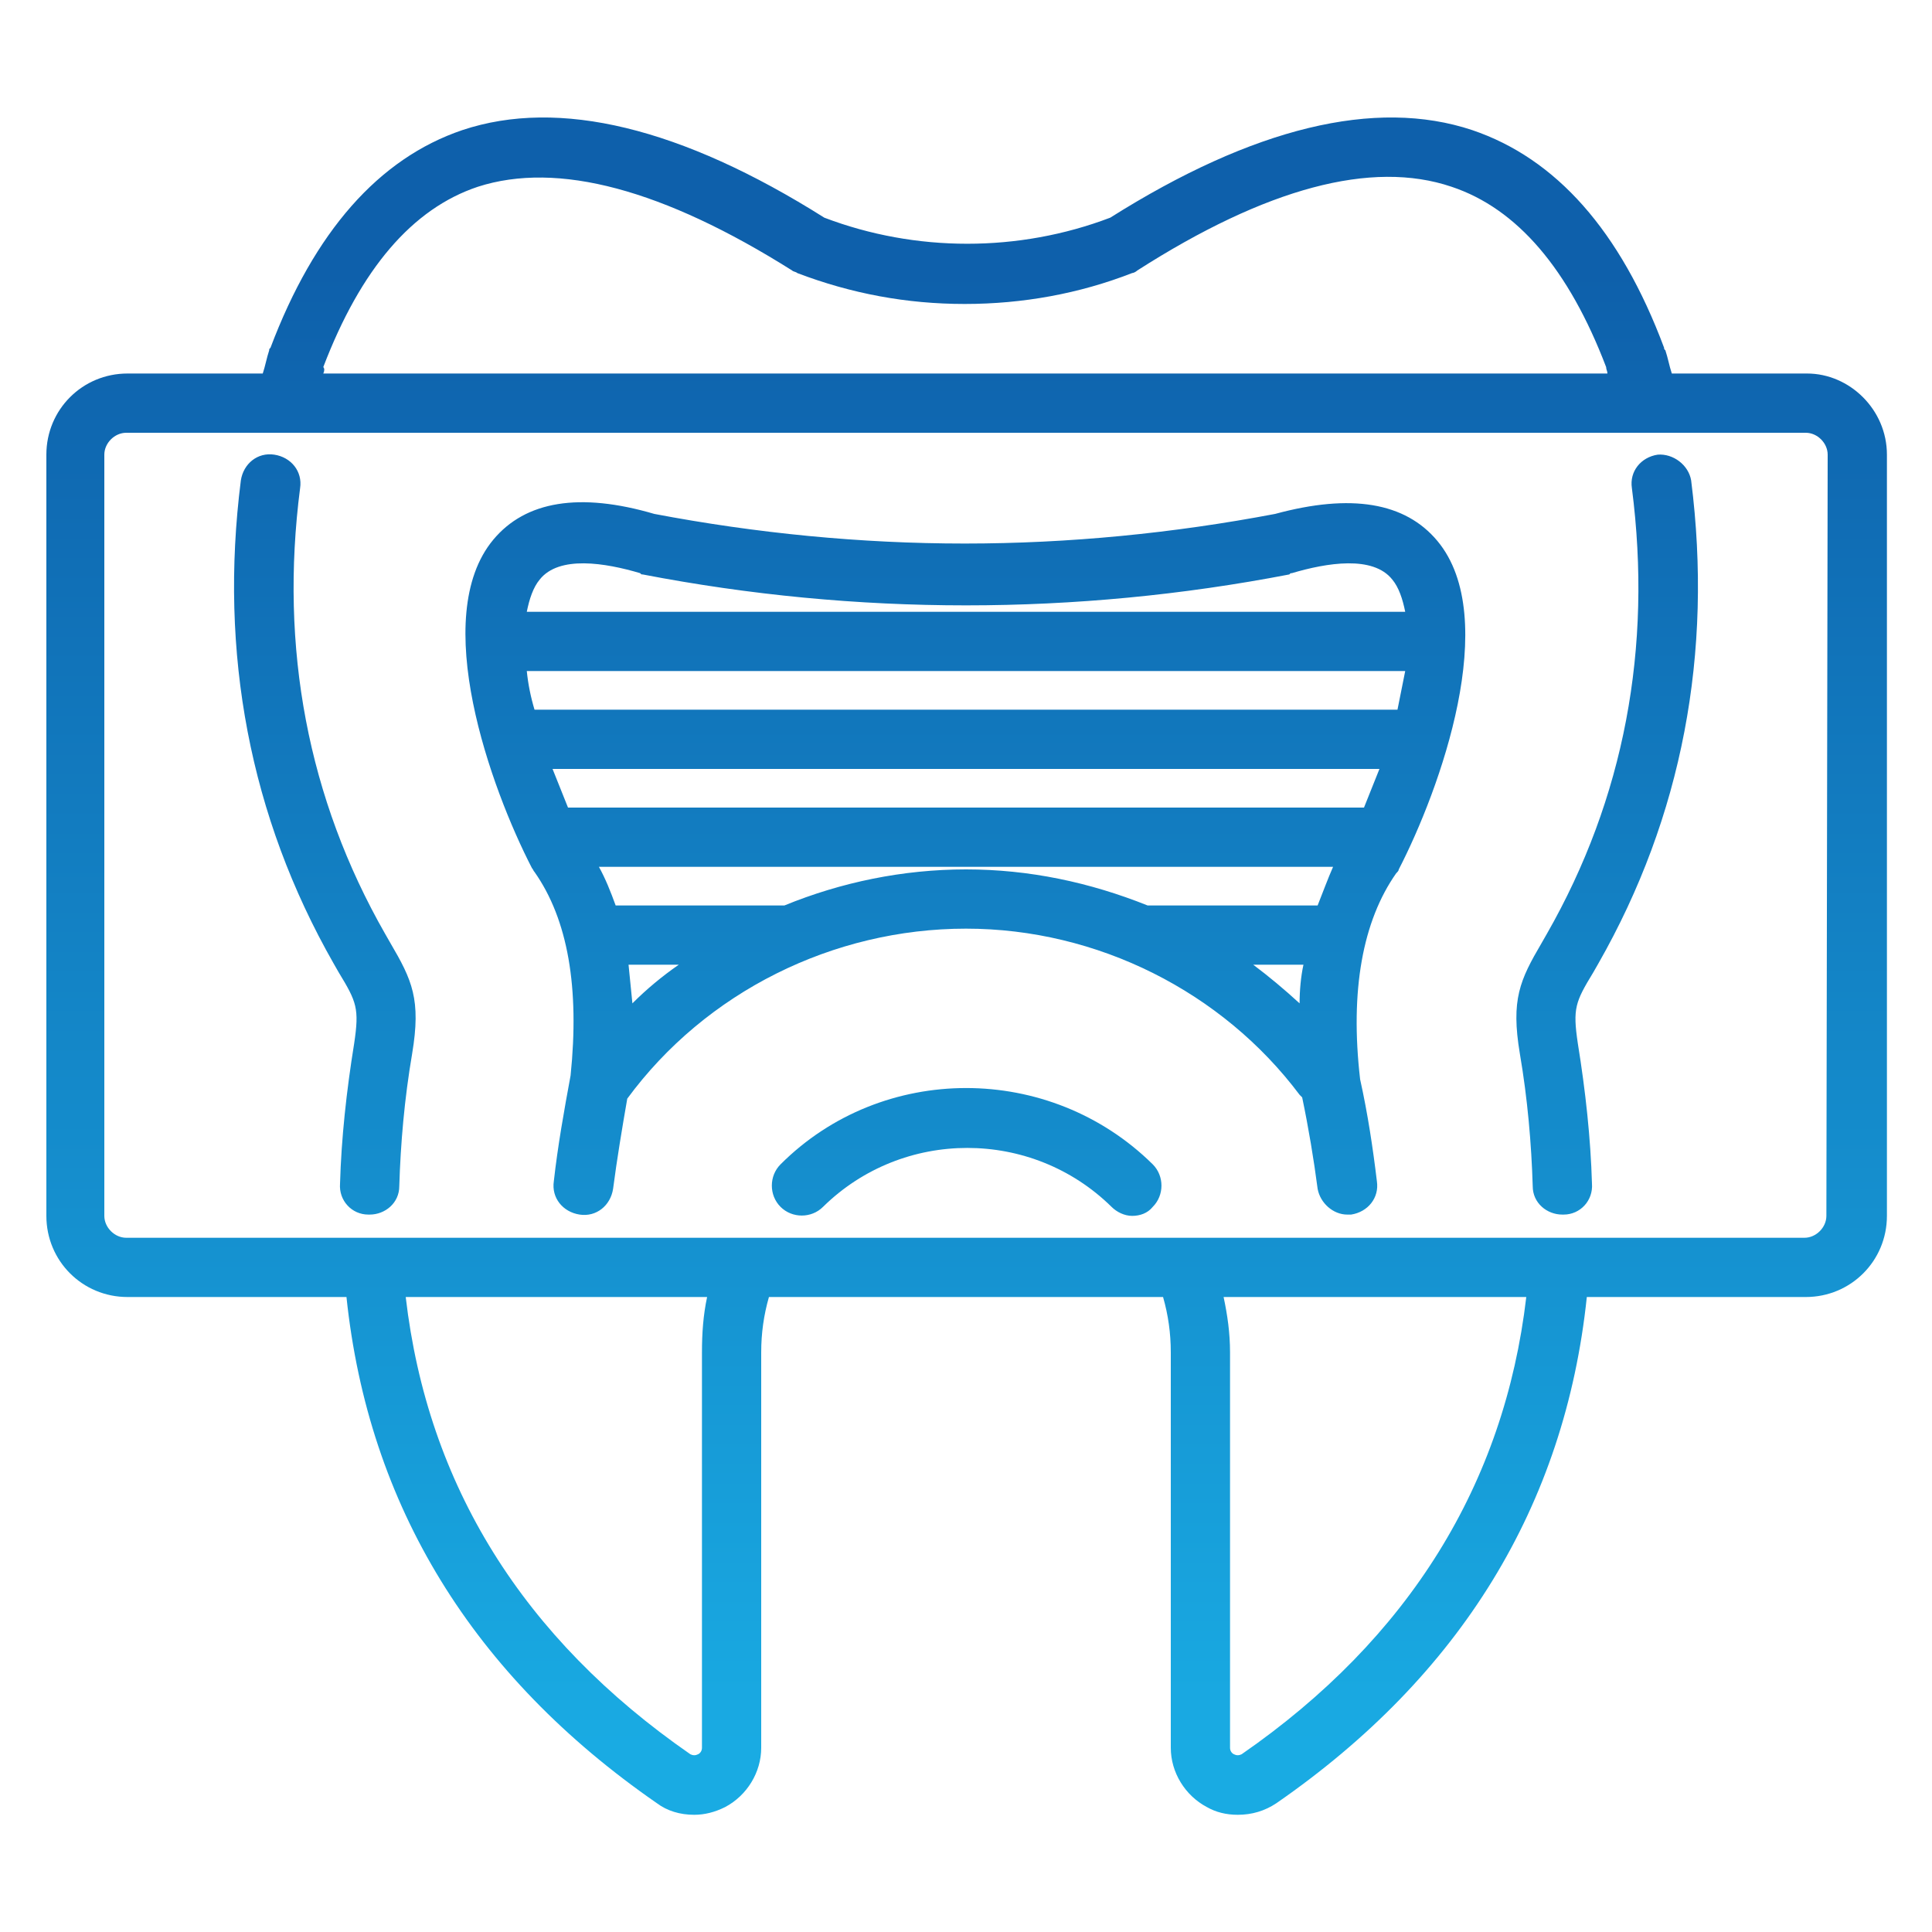 <?xml version="1.0" encoding="utf-8"?>
<!-- Generator: Adobe Illustrator 26.0.1, SVG Export Plug-In . SVG Version: 6.00 Build 0)  -->
<svg version="1.1" id="Layer_1" xmlns="http://www.w3.org/2000/svg" xmlns:xlink="http://www.w3.org/1999/xlink" x="0px" y="0px"
	 viewBox="0 0 150 150" style="enable-background:new 0 0 150 150;" xml:space="preserve">
<style type="text/css">
	.st0{fill:#FFFFFF;}
	.st1{fill:#F8F9FA;}
	.st2{fill:#0E60AB;}
	.st3{fill:#19ABE3;}
	.st4{fill:#E9ECF3;}
	.st5{fill:#F0F5FC;}
	.st6{clip-path:url(#SVGID_00000108272000877266227080000014932211155379837833_);}
	.st7{fill:#0F5EA9;}
	.st8{fill:url(#SVGID_00000102541073716776146050000012998645242503887790_);}
	.st9{fill:url(#SVGID_00000010997145404061974580000001662878398130341002_);}
	.st10{fill:url(#SVGID_00000121992723494089857340000000878577472762846353_);}
	.st11{fill:url(#SVGID_00000072959129666466223770000005844711421590195585_);}
	.st12{fill:url(#SVGID_00000047025744891172698200000014167621405829953191_);}
	.st13{fill:url(#SVGID_00000008125463928294670160000005349409651901945275_);}
	.st14{fill:url(#SVGID_00000075843699402765673920000005407501249580150922_);}
	.st15{fill:url(#SVGID_00000158732085778355077570000012483085653115247494_);}
	.st16{fill:url(#SVGID_00000027594127483558907390000013791519434784647328_);}
	.st17{fill:url(#SVGID_00000039823390160344761330000012052020231295410337_);}
	.st18{fill:url(#SVGID_00000087411950801251840510000000305114842470971290_);}
	.st19{fill:url(#SVGID_00000088835861071559281310000005361939242817066114_);}
	.st20{fill:url(#SVGID_00000077298585488110990200000001443095408601538230_);}
	.st21{fill:url(#SVGID_00000176026799777869781240000006046784607319281338_);}
	.st22{fill:url(#SVGID_00000146489161847381263610000000851863049255932832_);}
	.st23{fill:url(#SVGID_00000016065013321886478920000001791049593086237338_);}
	.st24{fill:url(#SVGID_00000021093375528865701960000007198721725145686709_);}
	.st25{fill:url(#SVGID_00000183220191315178857480000011229054594041665458_);}
	.st26{fill:url(#SVGID_00000100343715834171094750000017842234386680452023_);}
	.st27{fill:url(#SVGID_00000110441748380765776290000014186308444182714524_);}
	.st28{fill:url(#SVGID_00000173880340527119084360000001302651662915023747_);}
	.st29{fill:url(#SVGID_00000034053259102473231520000007727588500052777901_);}
	.st30{fill:url(#SVGID_00000122683799746916850100000013216236771195344308_);}
	.st31{fill:url(#SVGID_00000162328195808097973610000001827078983079300283_);}
	.st32{fill:url(#SVGID_00000160906686975384798270000014958954442428340153_);}
	.st33{fill:url(#SVGID_00000140709854976315040390000012197224210712955303_);}
	.st34{fill:url(#SVGID_00000111193036428761645880000005360507967342387624_);}
	.st35{fill:url(#SVGID_00000001625472038146474290000010019823300344802467_);}
	.st36{fill:url(#SVGID_00000156586265906236540550000003779342786297928112_);}
	.st37{fill:url(#SVGID_00000063618092409363091350000007258916729106034357_);}
	.st38{fill:url(#SVGID_00000127008666665704702920000015967087899428710047_);}
	.st39{fill:url(#SVGID_00000054953043368476604640000013751032339114116504_);}
	.st40{fill:url(#SVGID_00000138537957377527367490000011463063929953266863_);}
	.st41{fill:url(#SVGID_00000092425593177533004710000010484682766784172187_);}
	.st42{fill:url(#SVGID_00000062886229848325663550000004327503754379645329_);}
	.st43{fill:url(#SVGID_00000001665627839249557010000000198072935613584315_);}
	.st44{fill:url(#SVGID_00000177447099076876871350000002129603302119207102_);}
	.st45{fill:url(#SVGID_00000178167293955787373210000011769274128099344265_);}
	.st46{fill:url(#SVGID_00000036224055564727338080000000783961198945688508_);}
	.st47{fill:url(#SVGID_00000001643585392544557520000009435511865239785642_);}
	.st48{fill:url(#SVGID_00000113353519238622933900000015417934499554288016_);}
	.st49{fill:url(#SVGID_00000030454697066477253240000002441764038908374161_);}
	.st50{fill:url(#SVGID_00000062180005739990422060000004680159518048024219_);}
	.st51{fill:url(#SVGID_00000080192723410761793470000012688854131268311211_);}
	.st52{fill:url(#SVGID_00000034059576070211523020000002302275960874052255_);}
	.st53{fill:url(#SVGID_00000169554511602300636780000008384545371088752821_);}
	.st54{fill:url(#SVGID_00000001633265315415404140000008650247689439683233_);}
	.st55{fill:url(#SVGID_00000013888516452482667550000001753845956322454719_);}
	.st56{fill:url(#SVGID_00000106125215572737413350000013925290328766129582_);}
	.st57{fill:url(#SVGID_00000001661524143557898410000008308796375045638553_);}
	.st58{fill:#1360AA;}
	.st59{fill:url(#SVGID_00000008130606203593159050000012536475451412983743_);}
	.st60{fill:url(#SVGID_00000124137150721268597110000014592942838479391923_);}
	.st61{fill:url(#SVGID_00000036231369756275047270000005174698454428080566_);}
	.st62{fill:url(#SVGID_00000121243542714167676170000018153946510686596526_);}
	.st63{fill:url(#SVGID_00000090287789997332241120000013019080785550430893_);}
	.st64{fill:url(#SVGID_00000125590923516144340780000007754158208372151206_);}
	.st65{fill:url(#SVGID_00000057841405776171312970000013713149788897744787_);}
	.st66{fill:url(#SVGID_00000107549956824936755910000015009864029748165544_);}
	.st67{fill:url(#SVGID_00000098182831519527435640000011790790792307577004_);}
	.st68{fill:url(#SVGID_00000137827120560225740050000012240222218685416620_);}
	.st69{fill:url(#SVGID_00000106126152521607127840000008197912245719635352_);}
	.st70{fill:url(#SVGID_00000127045613268339705280000002858790366132840103_);}
	.st71{fill:url(#SVGID_00000178923323984253671980000015944909276501046943_);}
	.st72{fill:url(#SVGID_00000145737767326474354390000009508863770458023576_);}
	.st73{fill:url(#SVGID_00000175312502842347831400000005144707724587024518_);}
	.st74{fill:url(#SVGID_00000048473448853023591380000000352717563105191074_);}
	.st75{fill:url(#SVGID_00000150798481848124785360000000345460813613043363_);}
	.st76{fill:url(#SVGID_00000121959566272094418420000001305373419891492258_);}
	.st77{fill:url(#SVGID_00000181784292478567514290000015123215595128176521_);}
	.st78{fill:url(#SVGID_00000100347837746036154860000006405689134224779426_);}
	.st79{fill:url(#SVGID_00000000934415592271915340000002141452495281867956_);}
	.st80{fill:url(#SVGID_00000119103145671690415120000013070782506208489110_);}
	.st81{fill:url(#SVGID_00000068675953592449910880000010360869435803048322_);}
	.st82{fill:url(#SVGID_00000064336304251072150750000006100040541466324384_);}
	.st83{fill:url(#SVGID_00000155839961022664779120000017355726542984174749_);}
	.st84{fill:url(#SVGID_00000157999440126183929650000011788447312014000807_);}
	.st85{fill:url(#SVGID_00000003813442833741950280000015289386596484543636_);}
	.st86{fill:url(#SVGID_00000042011345843061159180000014377997353037554308_);}
	.st87{fill:url(#SVGID_00000151542304867414977660000008159656519717611934_);}
	.st88{fill:url(#SVGID_00000127754490018229842480000003765495504922275489_);}
	.st89{fill:url(#SVGID_00000012463693755752928850000006866666398662758540_);}
	.st90{fill:url(#SVGID_00000008841406016864178760000002004733424098063807_);}
	.st91{fill:url(#SVGID_00000072246661950532143730000011381988353468556447_);}
	.st92{fill:url(#SVGID_00000023260029544591034130000011441896046243006629_);}
	.st93{fill:url(#SVGID_00000050645886672390302130000014037273857920766862_);}
	.st94{fill:url(#SVGID_00000081607912850305401160000002320521890922694534_);}
	.st95{fill:url(#SVGID_00000114757728319838792000000009123470902398114988_);}
	.st96{fill:url(#SVGID_00000006686127241767878050000005533543213685257120_);}
	.st97{fill:url(#SVGID_00000075163272749255121290000015003382633560948395_);}
	.st98{fill:url(#SVGID_00000005970339245276771020000016697789616070232204_);}
	.st99{fill:url(#SVGID_00000092447543802343269790000014217887401455553215_);}
	.st100{fill:url(#SVGID_00000061444395109425333310000006953675629798635701_);}
	.st101{fill:url(#SVGID_00000007415605967715492640000016227169075950251701_);}
	.st102{fill:url(#SVGID_00000178176797851394225230000017561079428077575820_);}
	.st103{fill:url(#SVGID_00000172411104868108570240000014330025365069939383_);}
	.st104{fill:url(#SVGID_00000150094141353053628440000015267120317259781251_);}
	.st105{fill:url(#SVGID_00000098914880470445380350000011887389000900752830_);}
	.st106{fill:url(#SVGID_00000145773321115290637880000013069945667965316242_);}
	.st107{fill:url(#SVGID_00000057865198460071878980000007667942997781074606_);}
	.st108{fill:url(#SVGID_00000063627217918622137850000011060428859123107725_);}
	.st109{fill:url(#SVGID_00000121265759416801896840000014817398962859273368_);}
	.st110{fill:url(#SVGID_00000124865369906783916230000006508548290966745781_);}
	.st111{fill:url(#SVGID_00000101806694456901993220000012561139091819286455_);}
	.st112{fill:url(#SVGID_00000105386660339437411130000017025722376525739697_);}
	.st113{fill:url(#SVGID_00000166675496206248948940000006925010806885713805_);}
	.st114{fill:url(#SVGID_00000165916955482646670370000006744881512770658177_);}
	.st115{fill:url(#SVGID_00000065075733714433870850000008771743738648157086_);}
	.st116{fill:url(#SVGID_00000144304631185064196050000005995129786681428395_);}
	.st117{fill:url(#SVGID_00000123402762398858915840000011730110477903099548_);}
	.st118{fill:url(#SVGID_00000169546676216691021780000010219340790038402200_);}
	.st119{fill:url(#SVGID_00000063616895940800211510000015206488026621265302_);}
	.st120{fill:url(#SVGID_00000106116339787705863260000011463214454544036006_);}
	.st121{fill:url(#SVGID_00000038381255288276971590000007431206572076834234_);}
	.st122{fill:url(#SVGID_00000167383104830073836550000017179654656386124185_);}
	.st123{fill:url(#SVGID_00000136405372335594670740000003071924465672978336_);}
	.st124{fill:url(#SVGID_00000108311237355489294570000003940916881470771884_);}
	.st125{fill:url(#SVGID_00000151510187454372646440000017624273320049187216_);}
	.st126{fill:url(#SVGID_00000022534016912775329250000009065231091028491143_);}
	.st127{fill:url(#SVGID_00000013873348372635971300000012972019748907467906_);}
	.st128{fill:url(#SVGID_00000057868713563040990900000015278324223475644348_);}
	.st129{fill:url(#SVGID_00000109742354980384800930000013108213485617191041_);}
	.st130{fill:url(#SVGID_00000072974661098604432860000008261420804302256303_);}
	.st131{fill:url(#SVGID_00000146497175755239364600000003257832641274210711_);}
	.st132{fill:url(#SVGID_00000063619685216974683880000002933124188109883522_);}
	.st133{fill:url(#SVGID_00000125587709648040457570000018159057094920246923_);}
	.st134{fill:url(#SVGID_00000152254597982228774840000006588876481677721018_);}
	.st135{fill:url(#SVGID_00000036243348802125179110000015985689426160935819_);}
	.st136{fill:url(#SVGID_00000152944484478543517270000006704288830847564699_);}
	.st137{fill:url(#SVGID_00000031885555662219789790000002699813118673319064_);}
	.st138{fill:url(#SVGID_00000129202855125804248290000005778472229956303515_);}
	.st139{fill:url(#SVGID_00000037651148017514378370000015497373118274818968_);}
	.st140{fill:url(#SVGID_00000126311467112120263590000008043171328849482138_);}
	.st141{fill:url(#SVGID_00000183971525876120236960000006127109168440389006_);}
	.st142{fill:url(#SVGID_00000033359512859823984590000009592829773083893386_);}
	.st143{fill:url(#SVGID_00000170244348234711064890000016156462867698086294_);}
	.st144{fill:url(#SVGID_00000083050358334367918340000004625058291918542265_);}
	.st145{fill:url(#SVGID_00000078037784395888638250000013370784925885179837_);}
	.st146{fill:url(#SVGID_00000012432483339217154500000011863527852134209160_);}
	.st147{fill:url(#SVGID_00000086667350290423813520000010195701713049175437_);}
	.st148{fill:url(#SVGID_00000056397784491277165840000014326686331746892189_);}
	.st149{fill:url(#SVGID_00000029028535023862202430000013499407674338016700_);}
	.st150{fill:url(#SVGID_00000139997537765503659750000006130858892915543985_);}
	.st151{fill:url(#SVGID_00000069369503289037673520000017178361324772752544_);}
	.st152{fill:url(#SVGID_00000110444529494013490080000017798138059142402449_);}
	.st153{fill:url(#SVGID_00000139272588787391421360000011391056337643738299_);}
	.st154{fill:url(#SVGID_00000071559471844496601220000013924971557464502166_);}
	.st155{fill:url(#SVGID_00000052063361766677418760000006171943297959498425_);}
	.st156{fill:url(#SVGID_00000127003606478959345290000011987334760724674475_);}
	.st157{fill:url(#SVGID_00000034069898253297559480000013619507125678838687_);}
	.st158{fill:url(#SVGID_00000142145396539257015410000005101173612807804296_);}
	.st159{fill:url(#SVGID_00000078757928715120815310000013662233348517419422_);}
	.st160{fill:url(#SVGID_00000128484911691284555380000008838612624327506097_);}
	.st161{fill:url(#SVGID_00000032646840558793570770000012415675212891909816_);}
	.st162{fill:url(#SVGID_00000164516371539781438910000010524630620287544467_);}
	.st163{fill:url(#SVGID_00000068650510730159824140000012458751087299557273_);}
	.st164{fill:url(#SVGID_00000179636562107786463260000008654411961670761119_);}
</style>
<g>
	
		<linearGradient id="SVGID_00000105400212205345580810000015692544752071790983_" gradientUnits="userSpaceOnUse" x1="75" y1="-45.923" x2="75" y2="135.842">
		<stop  offset="0.369" style="stop-color:#0E60AB"/>
		<stop  offset="1" style="stop-color:#19ABE3"/>
	</linearGradient>
	<path style="fill:url(#SVGID_00000105400212205345580810000015692544752071790983_);" d="M30.3,73.2c1.7,2.9,2.4,4.4,1.7,8.6
		c-0.6,3.5-0.9,7-1,10.3c0,1.3-1.1,2.2-2.3,2.2h-0.1c-1.3,0-2.3-1.1-2.2-2.4c0.1-3.5,0.5-7.2,1.1-10.9c0.4-2.7,0.2-3.2-1.2-5.5
		l-0.4-0.7c-6.5-11.4-8.9-24.1-7.2-37.5c0.2-1.3,1.3-2.2,2.6-2c1.3,0.2,2.2,1.3,2,2.6c-1.6,12.4,0.6,24.1,6.6,34.6L30.3,73.2z
		 M128.7,35.3c-1.3,0.2-2.2,1.3-2,2.6c1.6,12.4-0.6,24.1-6.6,34.6l-0.4,0.7c-1.7,2.9-2.4,4.4-1.7,8.6c0.6,3.5,0.9,7,1,10.3
		c0,1.3,1.1,2.2,2.3,2.2h0.1c1.3,0,2.3-1.1,2.2-2.4c-0.1-3.5-0.5-7.2-1.1-10.9c-0.4-2.7-0.2-3.2,1.2-5.5l0.4-0.7
		c6.5-11.4,8.9-24.1,7.2-37.5C131.1,36.1,129.9,35.2,128.7,35.3C128.7,35.3,128.7,35.3,128.7,35.3L128.7,35.3z M60.6,90.4
		c-0.9,0.9-0.9,2.4,0,3.3c0.9,0.9,2.4,0.9,3.3,0c6.2-6.1,16.2-6.1,22.4,0c0.4,0.4,1,0.7,1.6,0.7c0.6,0,1.2-0.2,1.6-0.7
		c0.9-0.9,0.9-2.4,0-3.3C81.5,82.5,68.5,82.5,60.6,90.4L60.6,90.4z M111.6,42c5,6,0.2,19.3-3,25.5c0,0.1-0.1,0.2-0.2,0.3
		c-2.6,3.7-3.6,9.1-2.8,16c0.6,2.7,1,5.4,1.3,7.9c0.2,1.3-0.7,2.4-2,2.6c-0.1,0-0.2,0-0.3,0c-1.1,0-2.1-0.9-2.3-2
		c-0.3-2.3-0.7-4.7-1.2-7.1c-0.1-0.1-0.1-0.1-0.2-0.2C94.9,77,85.2,72.1,75,72.1c-10.3,0-20.2,4.9-26.3,13.2c-0.4,2.3-0.8,4.7-1.1,7
		c-0.2,1.3-1.3,2.2-2.6,2c-1.3-0.2-2.2-1.3-2-2.6c0.3-2.7,0.8-5.5,1.3-8.2c0.7-6.8-0.2-12.1-2.8-15.8c-0.1-0.1-0.1-0.2-0.2-0.3
		c-3.2-6.2-8-19.5-3-25.5c2.5-3,6.7-3.7,12.5-2c7.9,1.5,16,2.3,24.1,2.3h0c8.1,0,16.2-0.8,24.1-2.3C104.9,38.3,109.1,39,111.6,42
		L111.6,42z M107.1,59.7H42.9c0.4,1,0.8,2,1.2,3h61.8C106.3,61.7,106.7,60.7,107.1,59.7L107.1,59.7z M108.5,55.1c0.2-1,0.4-2,0.6-3
		H40.9c0.1,1,0.3,2,0.6,3H108.5z M41.9,45c-0.5,0.6-0.8,1.5-1,2.5h68.2c-0.2-1-0.5-1.9-1-2.5c-1.5-1.9-5.1-1.3-7.8-0.5
		c-0.1,0-0.1,0-0.2,0.1c-8.3,1.6-16.7,2.4-25.1,2.4h0c-8.4,0-16.8-0.8-25.1-2.4c-0.1,0-0.1,0-0.2-0.1C47,43.7,43.4,43.1,41.9,45
		L41.9,45z M52.7,74.9h-3.9c0.1,1,0.2,2,0.3,3C50.2,76.8,51.4,75.8,52.7,74.9L52.7,74.9z M75,67.5c4.9,0,9.6,1,14.1,2.8
		c0,0,0,0,0.1,0h13.1c0.4-1,0.8-2.1,1.2-3h-57c0.5,0.9,0.9,1.9,1.3,3h13.1c0,0,0,0,0,0C65.3,68.5,70.1,67.5,75,67.5L75,67.5z
		 M100.9,77.9c0-1,0.1-2.1,0.3-3h-3.9C98.5,75.8,99.7,76.8,100.9,77.9L100.9,77.9z M146.5,35.3v59.1c0,3.5-2.8,6.3-6.3,6.3h-17
		c-1.7,16.2-9.8,29.4-24.1,39.3c-0.9,0.6-1.9,0.9-3,0.9c-0.9,0-1.7-0.2-2.4-0.6c-1.7-0.9-2.8-2.7-2.8-4.6V105c0-1.5-0.2-2.9-0.6-4.3
		H59.7c-0.4,1.4-0.6,2.8-0.6,4.3v30.7c0,1.9-1.1,3.7-2.8,4.6c-0.8,0.4-1.6,0.6-2.4,0.6c-1.1,0-2.1-0.3-2.9-0.9
		c-14.3-9.9-22.4-23.1-24.1-39.3h-17c-3.5,0-6.3-2.8-6.3-6.3V35.3c0-3.5,2.8-6.3,6.3-6.3h10.5c0.2-0.6,0.3-1.2,0.5-1.8
		c0-0.1,0-0.1,0.1-0.2c3.4-9,8.4-14.7,14.9-16.9c7.5-2.5,17-0.2,28.1,6.8c7.1,2.7,15.1,2.7,22.2,0c11.1-7,20.6-9.3,28.1-6.8
		c6.5,2.2,11.5,7.8,14.9,16.9c0,0.1,0,0.1,0.1,0.2c0.2,0.6,0.3,1.2,0.5,1.8h10.5C143.6,29,146.5,31.8,146.5,35.3z M25.1,29h99.7
		c0-0.2-0.1-0.3-0.1-0.5c-2.9-7.6-6.9-12.3-12-14c-6.2-2.1-14.4,0.1-24.4,6.5c-0.1,0.1-0.3,0.2-0.4,0.2c-4.1,1.6-8.5,2.4-13,2.4
		c-4.5,0-8.8-0.8-13-2.4c-0.1-0.1-0.3-0.1-0.4-0.2c-10-6.3-18.2-8.5-24.4-6.5c-5.1,1.7-9.1,6.4-12,14C25.2,28.6,25.2,28.8,25.1,29
		L25.1,29z M54.9,100.7H31.5c1.7,14.6,9.1,26.5,22.1,35.5c0.2,0.1,0.4,0.1,0.6,0c0.2-0.1,0.3-0.3,0.3-0.5V105
		C54.5,103.5,54.6,102.1,54.9,100.7z M118.5,100.7H95c0.3,1.4,0.5,2.8,0.5,4.3v30.7c0,0.2,0.1,0.4,0.3,0.5c0.2,0.1,0.4,0.1,0.6,0
		C109.4,127.2,116.8,115.2,118.5,100.7L118.5,100.7z M141.9,35.3c0-0.9-0.8-1.7-1.7-1.7H9.8c-0.9,0-1.7,0.8-1.7,1.7v59.1
		c0,0.9,0.8,1.7,1.7,1.7h130.3c0.9,0,1.7-0.8,1.7-1.7L141.9,35.3z"/>
</g>
</svg>
